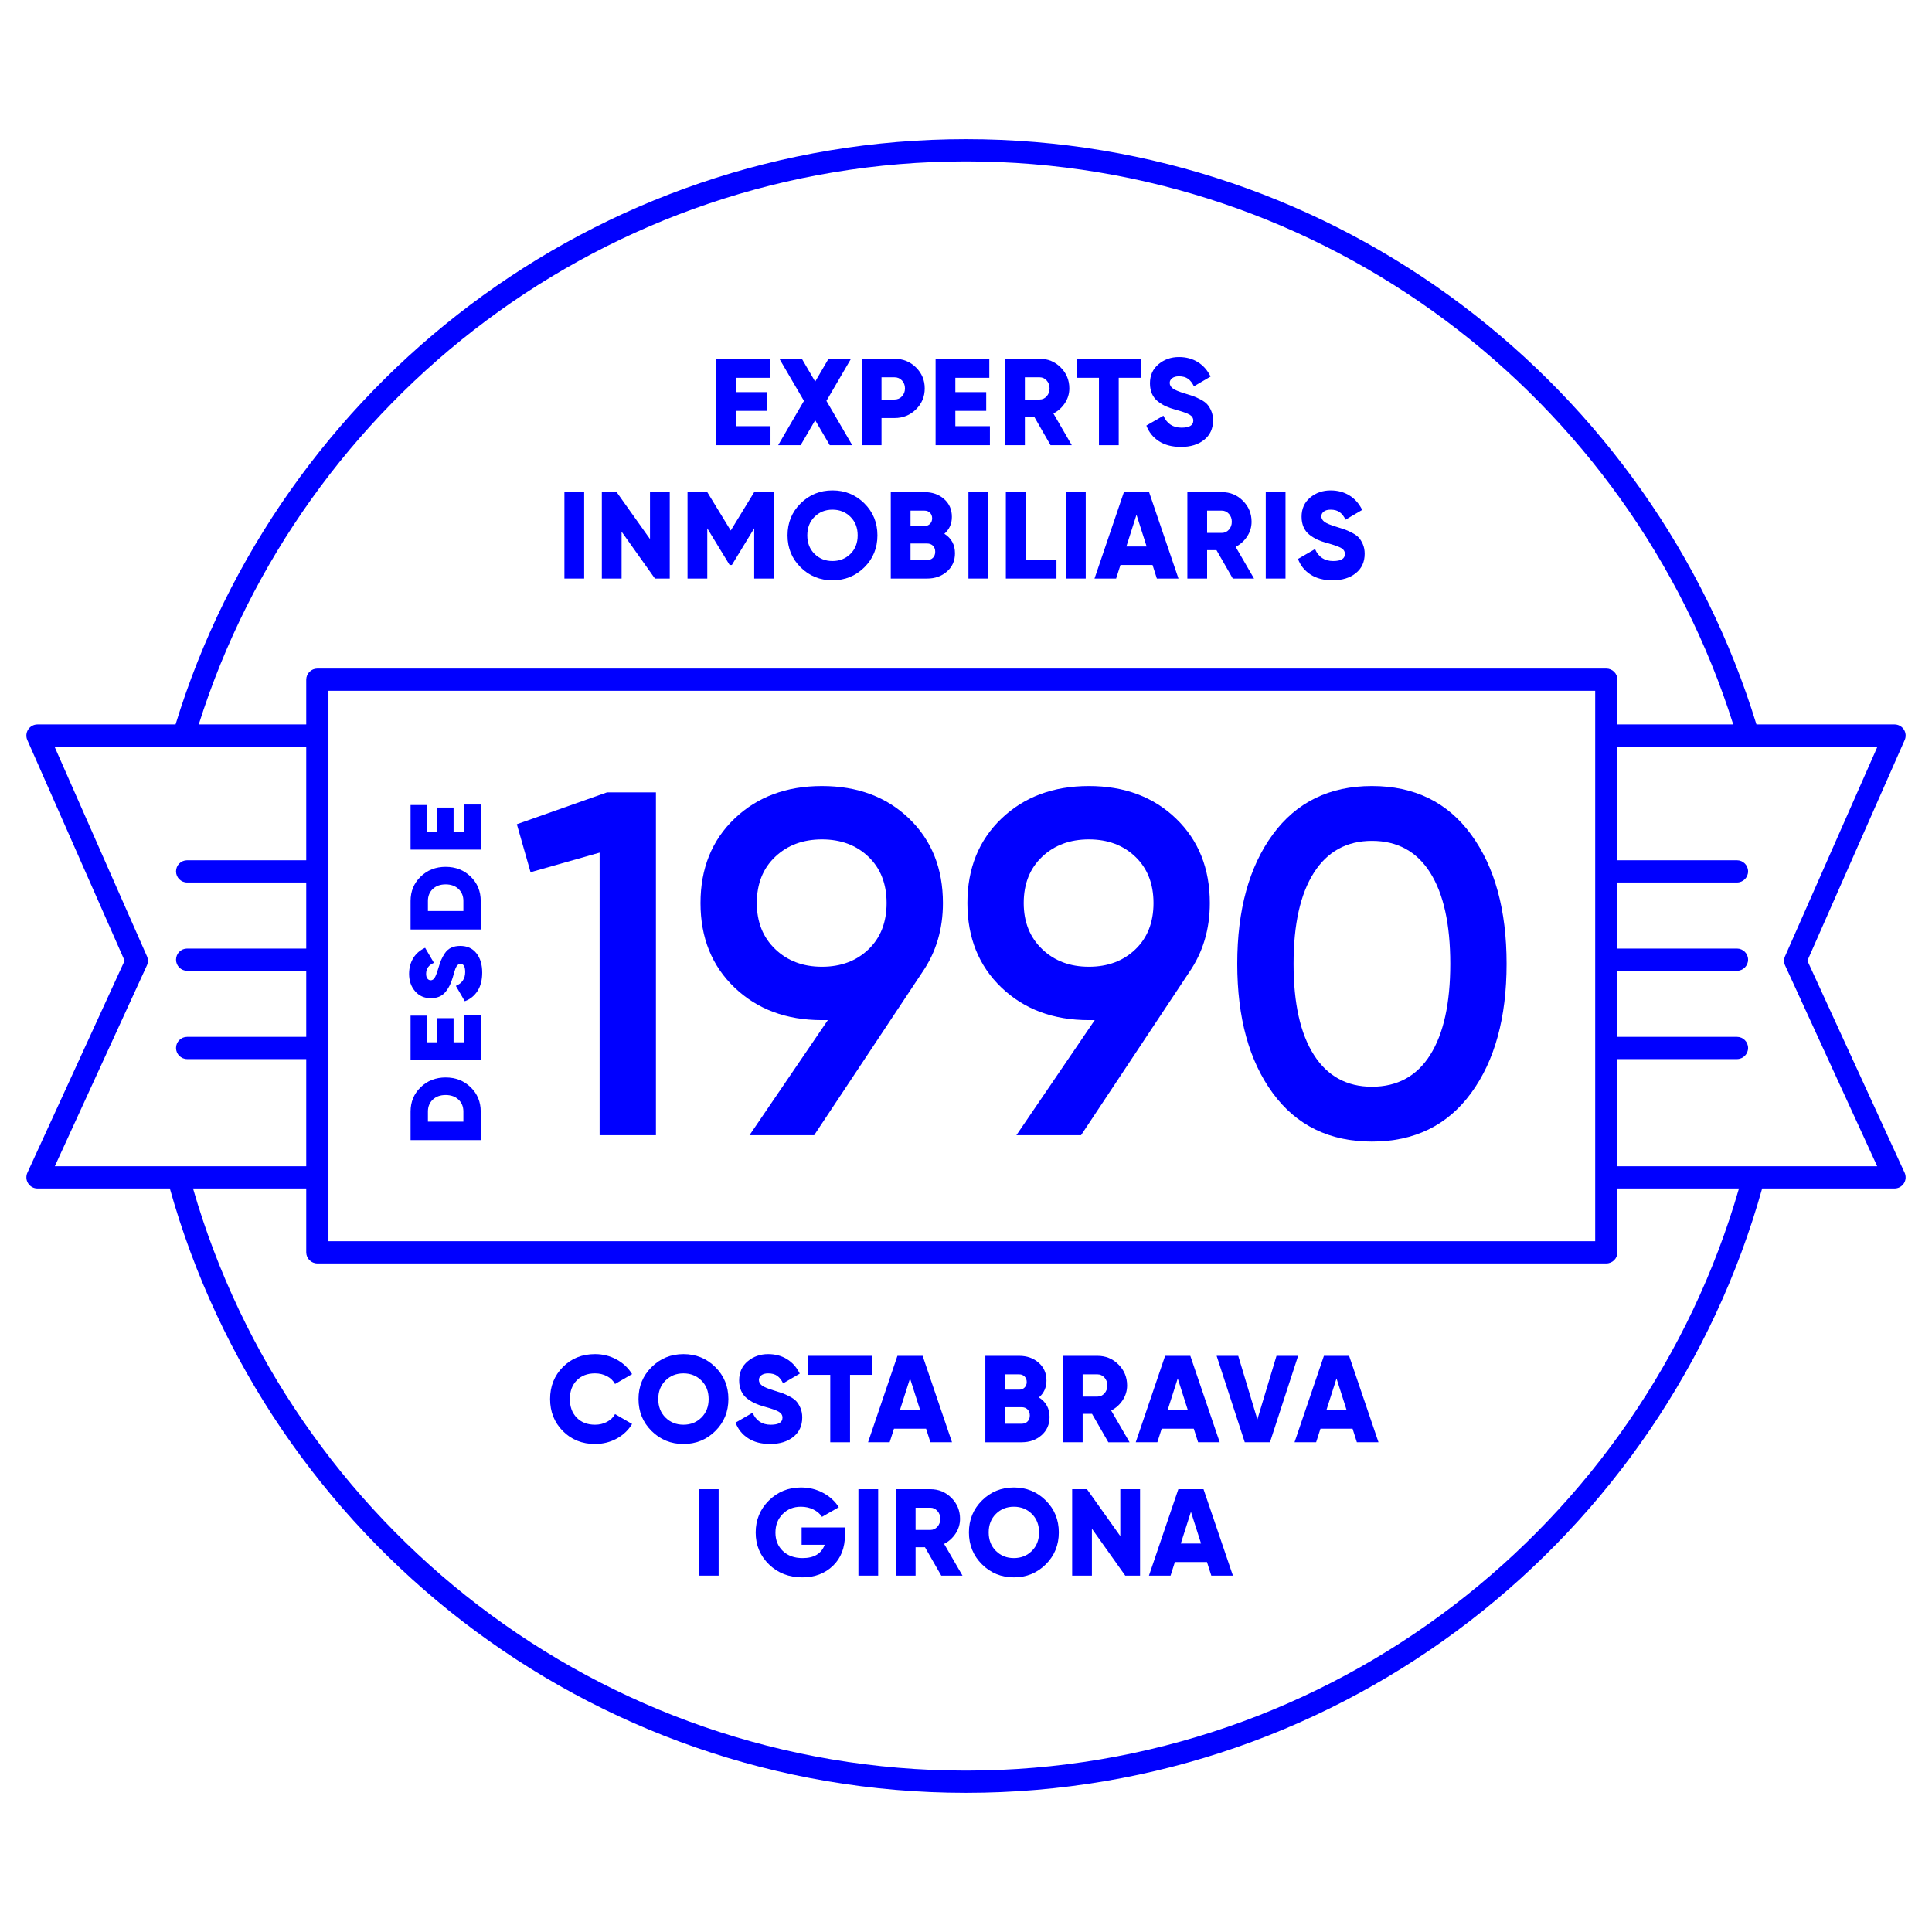 <svg xmlns="http://www.w3.org/2000/svg" id="Capa_1" width="512" height="512" viewBox="0 0 512 512"><path d="M195.028,112.944h9.162v5.04h-14.396v-22.905h14.235v5.038h-9.001v3.796h8.181v4.974h-8.181v4.058Z" style="fill:blue;"></path><path d="M225.852,117.983h-5.956l-3.862-6.61-3.859,6.61h-5.956l6.838-11.747-6.511-11.158h5.956l3.531,6.053,3.534-6.053h5.956l-6.511,11.158,6.838,11.747Z" style="fill:blue;"></path><path d="M237.045,95.078c2.246,0,4.144.764,5.694,2.291s2.324,3.38,2.324,5.562c0,2.183-.774,4.036-2.324,5.563s-3.448,2.291-5.694,2.291h-3.436v7.199h-5.234v-22.905h8.67ZM237.045,105.877c.808,0,1.472-.283,1.996-.851.523-.567.785-1.265.785-2.095,0-.828-.262-1.526-.785-2.094-.523-.567-1.188-.851-1.996-.851h-3.436v5.891h3.436Z" style="fill:blue;"></path><path d="M253.175,112.944h9.162v5.04h-14.396v-22.905h14.235v5.038h-9.001v3.796h8.181v4.974h-8.181v4.058Z" style="fill:blue;"></path><path d="M278.406,117.983l-4.319-7.526h-2.487v7.526h-5.234v-22.905h9.162c2.18,0,4.035.764,5.562,2.291s2.292,3.38,2.292,5.562c0,1.398-.388,2.689-1.162,3.878-.776,1.189-1.794,2.111-3.06,2.765l4.874,8.41h-5.628ZM271.599,99.986v5.891h3.928c.719,0,1.334-.283,1.849-.851.512-.567.768-1.265.768-2.095,0-.828-.256-1.526-.768-2.094-.515-.567-1.13-.851-1.849-.851h-3.928Z" style="fill:blue;"></path><path d="M302.358,95.078v5.038h-5.889v17.867h-5.237v-17.867h-5.889v-5.038h17.016Z" style="fill:blue;"></path><path d="M312.964,118.442c-2.335,0-4.282-.508-5.843-1.523-1.559-1.014-2.666-2.394-3.321-4.138l4.518-2.618c.914,2.117,2.519,3.173,4.808,3.173,2.073,0,3.109-.621,3.109-1.865,0-.676-.331-1.205-.998-1.587-.664-.381-1.912-.822-3.744-1.324-.96-.262-1.8-.556-2.522-.884-.719-.326-1.423-.758-2.111-1.293-.687-.533-1.211-1.205-1.57-2.012s-.541-1.734-.541-2.782c0-2.115.759-3.806,2.275-5.071s3.321-1.898,5.415-1.898c1.878,0,3.534.441,4.975,1.326,1.441.883,2.574,2.165,3.402,3.845l-4.417,2.585c-.414-.873-.926-1.533-1.536-1.98-.613-.447-1.421-.671-2.424-.671-.785,0-1.389.17-1.815.508s-.638.748-.638,1.226c0,.568.267,1.058.802,1.472.535.416,1.642.873,3.321,1.375.914.285,1.625.513,2.125.687.503.175,1.142.464,1.915.867.774.404,1.363.83,1.769,1.277.403.447.762,1.037,1.078,1.767s.474,1.566.474,2.503c0,2.181-.785,3.899-2.355,5.153-1.57,1.255-3.623,1.882-6.151,1.882Z" style="fill:blue;"></path><path d="M149.577,130.418h5.234v22.905h-5.234v-22.905Z" style="fill:blue;"></path><path d="M172.255,130.418h5.234v22.905h-3.925l-8.837-12.435v12.435h-5.234v-22.905h3.925l8.837,12.435v-12.435Z" style="fill:blue;"></path><path d="M205.107,130.418v22.905h-5.237v-13.317l-5.921,9.719h-.59l-5.924-9.719v13.317h-5.234v-22.905h5.234l6.217,10.176,6.217-10.176h5.237Z" style="fill:blue;"></path><path d="M229.059,150.345c-2.312,2.291-5.127,3.436-8.443,3.436s-6.128-1.146-8.44-3.436c-2.315-2.291-3.471-5.116-3.471-8.475s1.156-6.184,3.471-8.475c2.312-2.292,5.125-3.436,8.44-3.436s6.131,1.145,8.443,3.436c2.312,2.291,3.468,5.116,3.468,8.475s-1.156,6.184-3.468,8.475ZM215.856,146.778c1.274,1.267,2.861,1.898,4.759,1.898s3.485-.631,4.762-1.898c1.277-1.264,1.915-2.9,1.915-4.907s-.638-3.644-1.915-4.909-2.864-1.898-4.762-1.898-3.485.633-4.759,1.898c-1.277,1.265-1.915,2.902-1.915,4.909s.638,3.644,1.915,4.907Z" style="fill:blue;"></path><path d="M250.264,141.445c1.878,1.199,2.815,2.923,2.815,5.171,0,1.984-.71,3.599-2.128,4.843s-3.175,1.865-5.268,1.865h-9.619v-22.905h8.966c2.05,0,3.767.605,5.153,1.816,1.383,1.211,2.076,2.787,2.076,4.728,0,1.833-.664,3.327-1.996,4.483ZM245.031,135.325h-3.733v4.058h3.733c.587,0,1.067-.19,1.438-.572.371-.381.558-.867.558-1.457,0-.588-.187-1.074-.558-1.457-.371-.381-.851-.572-1.438-.572ZM245.683,148.414c.656,0,1.179-.201,1.57-.605.394-.403.59-.932.59-1.586,0-.656-.196-1.183-.59-1.587-.391-.404-.914-.605-1.57-.605h-4.385v4.384h4.385Z" style="fill:blue;"></path><path d="M256.646,130.418h5.234v22.905h-5.234v-22.905Z" style="fill:blue;"></path><path d="M271.795,148.283h8.181v5.04h-13.415v-22.905h5.234v17.865Z" style="fill:blue;"></path><path d="M282.495,130.418h5.234v22.905h-5.234v-22.905Z" style="fill:blue;"></path><path d="M306.58,153.323l-1.145-3.599h-8.506l-1.147,3.599h-5.726l7.787-22.905h6.675l7.79,22.905h-5.728ZM298.499,144.815h5.366l-2.683-8.41-2.683,8.41Z" style="fill:blue;"></path><path d="M326.704,153.323l-4.319-7.526h-2.487v7.526h-5.234v-22.905h9.162c2.18,0,4.035.764,5.562,2.291s2.292,3.38,2.292,5.562c0,1.398-.388,2.689-1.162,3.878-.776,1.189-1.794,2.111-3.06,2.765l4.874,8.41h-5.628ZM319.897,135.325v5.891h3.928c.719,0,1.334-.283,1.849-.851.512-.567.768-1.265.768-2.095,0-.828-.256-1.526-.768-2.094-.515-.567-1.13-.851-1.849-.851h-3.928Z" style="fill:blue;"></path><path d="M335.44,130.418h5.234v22.905h-5.234v-22.905Z" style="fill:blue;"></path><path d="M353.146,153.782c-2.335,0-4.282-.508-5.843-1.523-1.559-1.014-2.666-2.394-3.321-4.138l4.518-2.618c.914,2.117,2.519,3.173,4.808,3.173,2.073,0,3.109-.621,3.109-1.865,0-.676-.331-1.205-.998-1.587-.664-.381-1.912-.822-3.744-1.324-.96-.262-1.8-.556-2.522-.884-.719-.326-1.423-.758-2.111-1.293-.687-.533-1.211-1.205-1.57-2.012s-.541-1.734-.541-2.782c0-2.115.759-3.806,2.275-5.071s3.321-1.898,5.415-1.898c1.878,0,3.534.441,4.975,1.326,1.441.883,2.574,2.165,3.402,3.845l-4.417,2.585c-.414-.873-.926-1.533-1.536-1.98-.613-.447-1.421-.671-2.424-.671-.785,0-1.389.17-1.815.508s-.638.748-.638,1.226c0,.568.267,1.058.802,1.472.535.416,1.642.873,3.321,1.375.914.285,1.625.513,2.125.687.503.175,1.142.464,1.915.867.774.404,1.363.83,1.769,1.277.403.447.762,1.037,1.078,1.767s.474,1.566.474,2.503c0,2.181-.785,3.899-2.355,5.153-1.57,1.255-3.623,1.882-6.151,1.882Z" style="fill:blue;"></path><path d="M157.692,382.676c-3.425,0-6.266-1.14-8.524-3.421-2.257-2.279-3.388-5.109-3.388-8.491s1.13-6.212,3.388-8.492c2.257-2.279,5.099-3.419,8.524-3.419,2.05,0,3.948.474,5.694,1.423s3.12,2.242,4.124,3.878l-4.515,2.617c-.503-.894-1.222-1.586-2.16-2.078-.94-.49-1.987-.736-3.143-.736-2.027,0-3.646.623-4.857,1.865-1.214,1.244-1.817,2.892-1.817,4.942s.604,3.697,1.817,4.94c1.211,1.244,2.83,1.865,4.857,1.865,1.156,0,2.209-.25,3.158-.752s1.665-1.189,2.145-2.062l4.515,2.618c-.981,1.636-2.347,2.929-4.089,3.878-1.746.949-3.655,1.423-5.728,1.423Z" style="fill:blue;"></path><path d="M189.564,379.24c-2.312,2.291-5.127,3.436-8.443,3.436s-6.128-1.146-8.44-3.436c-2.315-2.291-3.471-5.116-3.471-8.475s1.156-6.184,3.471-8.475c2.312-2.292,5.125-3.436,8.44-3.436s6.131,1.145,8.443,3.436c2.312,2.291,3.468,5.116,3.468,8.475s-1.156,6.184-3.468,8.475ZM176.361,375.672c1.274,1.267,2.861,1.898,4.759,1.898s3.485-.631,4.762-1.898c1.277-1.264,1.915-2.9,1.915-4.907s-.638-3.644-1.915-4.909-2.864-1.898-4.762-1.898-3.485.633-4.759,1.898c-1.277,1.265-1.915,2.902-1.915,4.909s.638,3.644,1.915,4.907Z" style="fill:blue;"></path><path d="M204.095,382.676c-2.335,0-4.282-.508-5.843-1.523-1.559-1.014-2.666-2.394-3.321-4.138l4.518-2.618c.914,2.117,2.519,3.173,4.808,3.173,2.073,0,3.109-.621,3.109-1.865,0-.676-.331-1.205-.998-1.587-.664-.381-1.912-.822-3.744-1.324-.96-.262-1.8-.556-2.522-.884-.719-.326-1.423-.758-2.111-1.293-.687-.533-1.211-1.205-1.57-2.012s-.541-1.734-.541-2.782c0-2.115.759-3.806,2.275-5.071s3.321-1.898,5.415-1.898c1.878,0,3.534.441,4.975,1.326,1.441.883,2.574,2.165,3.402,3.845l-4.417,2.585c-.414-.873-.926-1.533-1.536-1.98-.613-.447-1.421-.671-2.424-.671-.785,0-1.389.17-1.815.508s-.638.748-.638,1.226c0,.568.267,1.058.802,1.472.535.416,1.642.873,3.321,1.375.914.285,1.625.513,2.125.687.503.175,1.142.464,1.915.867.774.404,1.363.83,1.769,1.277.403.447.762,1.037,1.078,1.767s.474,1.566.474,2.503c0,2.181-.785,3.899-2.355,5.153-1.57,1.255-3.623,1.882-6.151,1.882Z" style="fill:blue;"></path><path d="M231.155,359.312v5.038h-5.889v17.867h-5.237v-17.867h-5.889v-5.038h17.016Z" style="fill:blue;"></path><path d="M246.566,382.218l-1.145-3.599h-8.506l-1.147,3.599h-5.726l7.787-22.905h6.675l7.79,22.905h-5.728ZM238.485,373.71h5.366l-2.683-8.41-2.683,8.41Z" style="fill:blue;"></path><path d="M275.329,370.339c1.878,1.199,2.815,2.923,2.815,5.171,0,1.984-.71,3.599-2.128,4.843s-3.175,1.865-5.268,1.865h-9.619v-22.905h8.966c2.05,0,3.767.605,5.153,1.816,1.383,1.211,2.076,2.787,2.076,4.728,0,1.833-.664,3.327-1.996,4.483ZM270.095,364.22h-3.733v4.058h3.733c.587,0,1.067-.19,1.438-.572.371-.381.558-.867.558-1.457,0-.588-.187-1.074-.558-1.457-.371-.381-.851-.572-1.438-.572ZM270.748,377.309c.656,0,1.179-.201,1.57-.605.394-.403.59-.932.59-1.586,0-.656-.196-1.183-.59-1.587-.391-.404-.914-.605-1.57-.605h-4.385v4.384h4.385Z" style="fill:blue;"></path><path d="M293.719,382.218l-4.319-7.526h-2.487v7.526h-5.234v-22.905h9.162c2.18,0,4.035.764,5.562,2.291s2.292,3.38,2.292,5.562c0,1.398-.388,2.689-1.162,3.878-.776,1.189-1.794,2.111-3.06,2.765l4.874,8.41h-5.628ZM286.913,364.22v5.891h3.928c.719,0,1.334-.283,1.849-.851.512-.567.768-1.265.768-2.095,0-.828-.256-1.526-.768-2.094-.515-.567-1.13-.851-1.849-.851h-3.928Z" style="fill:blue;"></path><path d="M317.507,382.218l-1.145-3.599h-8.506l-1.147,3.599h-5.726l7.787-22.905h6.675l7.79,22.905h-5.728ZM309.427,373.71h5.366l-2.683-8.41-2.683,8.41Z" style="fill:blue;"></path><path d="M329.876,382.218l-7.46-22.905h5.726l5.073,16.852,5.073-16.852h5.726l-7.46,22.905h-6.677Z" style="fill:blue;"></path><path d="M359.588,382.218l-1.145-3.599h-8.506l-1.147,3.599h-5.726l7.787-22.905h6.675l7.79,22.905h-5.728ZM351.507,373.71h5.366l-2.683-8.41-2.683,8.41Z" style="fill:blue;"></path><path d="M185.213,394.652h5.234v22.905h-5.234v-22.905Z" style="fill:blue;"></path><path d="M223.923,404.795v1.964c0,3.425-1.064,6.157-3.189,8.197-2.128,2.04-4.828,3.06-8.098,3.06-3.557,0-6.508-1.146-8.851-3.436-2.347-2.291-3.52-5.104-3.52-8.442,0-3.339,1.162-6.163,3.485-8.476,2.324-2.312,5.165-3.468,8.524-3.468,2.14,0,4.098.48,5.875,1.439,1.777.96,3.158,2.226,4.138,3.796l-4.449,2.552c-.503-.785-1.251-1.428-2.243-1.93s-2.111-.753-3.353-.753c-1.941,0-3.552.644-4.825,1.931-1.277,1.287-1.915,2.935-1.915,4.94,0,1.986.656,3.606,1.964,4.86s3.054,1.881,5.234,1.881c3.034,0,4.987-1.178,5.858-3.533h-6.12v-4.582h11.486Z" style="fill:blue;"></path><path d="M227.489,394.652h5.234v22.905h-5.234v-22.905Z" style="fill:blue;"></path><path d="M249.445,417.557l-4.319-7.526h-2.487v7.526h-5.234v-22.905h9.162c2.18,0,4.035.764,5.562,2.291s2.292,3.38,2.292,5.562c0,1.398-.388,2.689-1.162,3.878-.776,1.189-1.794,2.111-3.06,2.765l4.874,8.41h-5.628ZM242.638,399.56v5.891h3.928c.719,0,1.334-.283,1.849-.851.512-.567.768-1.265.768-2.095,0-.828-.256-1.526-.768-2.094-.515-.567-1.13-.851-1.849-.851h-3.928Z" style="fill:blue;"></path><path d="M277.129,414.579c-2.312,2.291-5.127,3.436-8.443,3.436s-6.128-1.146-8.44-3.436c-2.315-2.291-3.471-5.116-3.471-8.475s1.156-6.184,3.471-8.475c2.312-2.292,5.125-3.436,8.44-3.436s6.131,1.145,8.443,3.436c2.312,2.291,3.468,5.116,3.468,8.475s-1.156,6.184-3.468,8.475ZM263.927,411.012c1.274,1.267,2.861,1.898,4.759,1.898s3.485-.631,4.762-1.898c1.277-1.264,1.915-2.9,1.915-4.907s-.638-3.644-1.915-4.909-2.864-1.898-4.762-1.898-3.485.633-4.759,1.898c-1.277,1.265-1.915,2.902-1.915,4.909s.638,3.644,1.915,4.907Z" style="fill:blue;"></path><path d="M296.894,394.652h5.234v22.905h-3.925l-8.837-12.435v12.435h-5.234v-22.905h3.925l8.837,12.435v-12.435Z" style="fill:blue;"></path><path d="M321.007,417.557l-1.145-3.599h-8.506l-1.147,3.599h-5.726l7.787-22.905h6.675l7.79,22.905h-5.728ZM312.926,409.049h5.366l-2.683-8.41-2.683,8.41Z" style="fill:blue;"></path><path d="M160.852,209.992h12.978v90.85h-14.925v-74.885l-18.301,5.191-3.632-12.719,23.88-8.436Z" style="fill:blue;"></path><path d="M249.885,239.324c0,6.923-1.817,13.023-5.449,18.3l-28.682,43.218h-17.134l20.766-30.5h-1.556c-9.432,0-17.154-2.876-23.167-8.63-6.016-5.753-9.021-13.215-9.021-22.387,0-9.171,3.005-16.633,9.021-22.389,6.013-5.753,13.734-8.63,23.167-8.63,9.429,0,17.131,2.877,23.101,8.63,5.97,5.756,8.955,13.218,8.955,22.389ZM200.566,239.324c0,5.018,1.625,9.084,4.869,12.199,3.244,3.116,7.376,4.673,12.394,4.673,5.015,0,9.128-1.536,12.328-4.608,3.201-3.07,4.802-7.158,4.802-12.264,0-5.104-1.602-9.192-4.802-12.265-3.201-3.07-7.313-4.607-12.328-4.607-5.018,0-9.151,1.537-12.394,4.607-3.244,3.073-4.869,7.161-4.869,12.265Z" style="fill:blue;"></path><path d="M320.616,239.324c0,6.923-1.817,13.023-5.449,18.3l-28.682,43.218h-17.134l20.766-30.5h-1.556c-9.432,0-17.154-2.876-23.167-8.63-6.016-5.753-9.021-13.215-9.021-22.387,0-9.171,3.005-16.633,9.021-22.389,6.013-5.753,13.734-8.63,23.167-8.63,9.429,0,17.131,2.877,23.101,8.63,5.97,5.756,8.955,13.218,8.955,22.389ZM271.297,239.324c0,5.018,1.625,9.084,4.869,12.199,3.244,3.116,7.376,4.673,12.394,4.673,5.015,0,9.128-1.536,12.328-4.608,3.201-3.07,4.802-7.158,4.802-12.264,0-5.104-1.602-9.192-4.802-12.265-3.201-3.07-7.313-4.607-12.328-4.607-5.018,0-9.151,1.537-12.394,4.607-3.244,3.073-4.869,7.161-4.869,12.265Z" style="fill:blue;"></path><path d="M389.855,289.68c-6.272,8.567-15.034,12.849-26.281,12.849s-20.009-4.282-26.281-12.849c-6.275-8.565-9.409-19.986-9.409-34.263s3.135-25.697,9.409-34.263c6.272-8.565,15.034-12.849,26.281-12.849s20.009,4.283,26.281,12.849,9.409,19.986,9.409,34.263-3.137,25.697-9.409,34.263ZM363.574,287.993c6.749,0,11.897-2.811,15.445-8.436,3.546-5.623,5.32-13.67,5.32-24.14,0-10.468-1.774-18.514-5.32-24.14-3.549-5.623-8.696-8.436-15.445-8.436-6.663,0-11.79,2.812-15.379,8.436-3.592,5.626-5.386,13.673-5.386,24.14,0,10.471,1.794,18.517,5.386,24.14,3.589,5.625,8.716,8.436,15.379,8.436Z" style="fill:blue;"></path><path d="M108.808,294.568c0-2.568.891-4.713,2.669-6.439,1.78-1.728,3.986-2.591,6.626-2.591,2.637,0,4.846.863,6.626,2.591,1.777,1.725,2.669,3.871,2.669,6.439v7.566h-18.589v-7.566ZM122.801,294.568c0-1.294-.428-2.347-1.288-3.16-.857-.814-1.996-1.222-3.411-1.222s-2.554.408-3.411,1.222c-.86.814-1.288,1.866-1.288,3.16v2.68h9.398v-2.68Z" style="fill:blue;"></path><path d="M122.933,276.216v-7.195h4.463v11.949h-18.589v-11.816h4.434v7.063h2.577v-6.398h4.383v6.398h2.732Z" style="fill:blue;"></path><path d="M127.793,257.736c0,1.964-.414,3.595-1.248,4.886-.831,1.291-1.955,2.194-3.37,2.709l-2.364-4.063c1.645-.69,2.467-1.912,2.467-3.664,0-1.452-.414-2.177-1.248-2.177-.546,0-.989.414-1.329,1.248-.138.354-.38,1.133-.713,2.335-.497,1.7-1.191,3.045-2.088,4.038-.891.992-2.134,1.487-3.727,1.487-1.72,0-3.109-.615-4.17-1.846-1.064-1.231-1.593-2.766-1.593-4.607,0-1.556.362-2.939,1.087-4.141.725-1.205,1.78-2.125,3.16-2.764l2.338,3.983c-1.38.587-2.071,1.55-2.071,2.896,0,.567.115.995.345,1.288.23.29.521.437.874.437.408,0,.753-.216,1.035-.65s.61-1.28.983-2.536c.265-.903.512-1.628.742-2.177s.564-1.15.995-1.806c.437-.656.995-1.142,1.674-1.461.684-.319,1.484-.477,2.404-.477,1.823,0,3.25.647,4.273,1.938,1.03,1.291,1.541,2.999,1.541,5.125Z" style="fill:blue;"></path><path d="M108.808,238.754c0-2.568.891-4.713,2.669-6.439,1.78-1.728,3.986-2.591,6.626-2.591,2.637,0,4.846.863,6.626,2.591,1.777,1.725,2.669,3.871,2.669,6.439v7.566h-18.589v-7.566ZM122.801,238.754c0-1.294-.428-2.347-1.288-3.16-.857-.814-1.996-1.222-3.411-1.222s-2.554.408-3.411,1.222c-.86.814-1.288,1.866-1.288,3.16v2.68h9.398v-2.68Z" style="fill:blue;"></path><path d="M122.933,220.404v-7.195h4.463v11.949h-18.589v-11.816h4.434v7.063h2.577v-6.398h4.383v6.398h2.732Z" style="fill:blue;"></path><path d="M504.743,310.786l-25.766-56.192,25.784-58.479c.403-.91.316-1.963-.227-2.797-.544-.833-1.472-1.336-2.467-1.336h-36.592c-27.462-89.671-110.928-155.102-209.475-155.102S73.986,102.312,46.524,191.983H9.935c-.995,0-1.924.503-2.467,1.336-.544.834-.63,1.886-.227,2.797l25.781,58.479-25.764,56.192c-.417.912-.342,1.974.198,2.818s1.475,1.354,2.479,1.354h35.074c25.819,92.265,110.595,160.16,210.99,160.16s185.171-67.896,210.99-160.16h35.077c1.004,0,1.938-.51,2.479-1.354s.615-1.907.198-2.818ZM255.999,42.77c95.269,0,176.068,62.835,203.327,149.213h-30.691v-11.859c0-1.626-1.317-2.945-2.945-2.945H84.099c-1.628,0-2.945,1.319-2.945,2.945v11.859h-28.483C79.93,105.605,160.729,42.77,255.999,42.77ZM422.744,183.068v145.862H87.044v-145.862h335.7ZM38.928,255.845c.351-.766.357-1.645.017-2.416l-24.493-55.557h66.702v30.109h-31.561c-1.628,0-2.945,1.319-2.945,2.945s1.317,2.945,2.945,2.945h31.561v17.509h-31.561c-1.628,0-2.945,1.319-2.945,2.945s1.317,2.945,2.945,2.945h31.561v17.509h-31.561c-1.628,0-2.945,1.319-2.945,2.945s1.317,2.945,2.945,2.945h31.561v28.402H14.524l24.403-53.224ZM255.999,469.23c-97.118,0-179.194-65.298-204.845-154.271h30.001v16.916c0,1.626,1.317,2.945,2.945,2.945h341.59c1.628,0,2.945-1.319,2.945-2.945v-16.916h32.21c-25.651,88.973-107.727,154.271-204.845,154.271ZM428.634,309.069v-28.402h31.682c1.628,0,2.945-1.319,2.945-2.945s-1.317-2.945-2.945-2.945h-31.682v-17.509h31.682c1.628,0,2.945-1.319,2.945-2.945s-1.317-2.945-2.945-2.945h-31.682v-17.509h31.682c1.628,0,2.945-1.319,2.945-2.945s-1.317-2.945-2.945-2.945h-31.682v-30.109h68.914l-24.495,55.557c-.339.771-.334,1.649.017,2.416l24.406,53.224h-68.842Z" style="fill:blue;"></path></svg>
